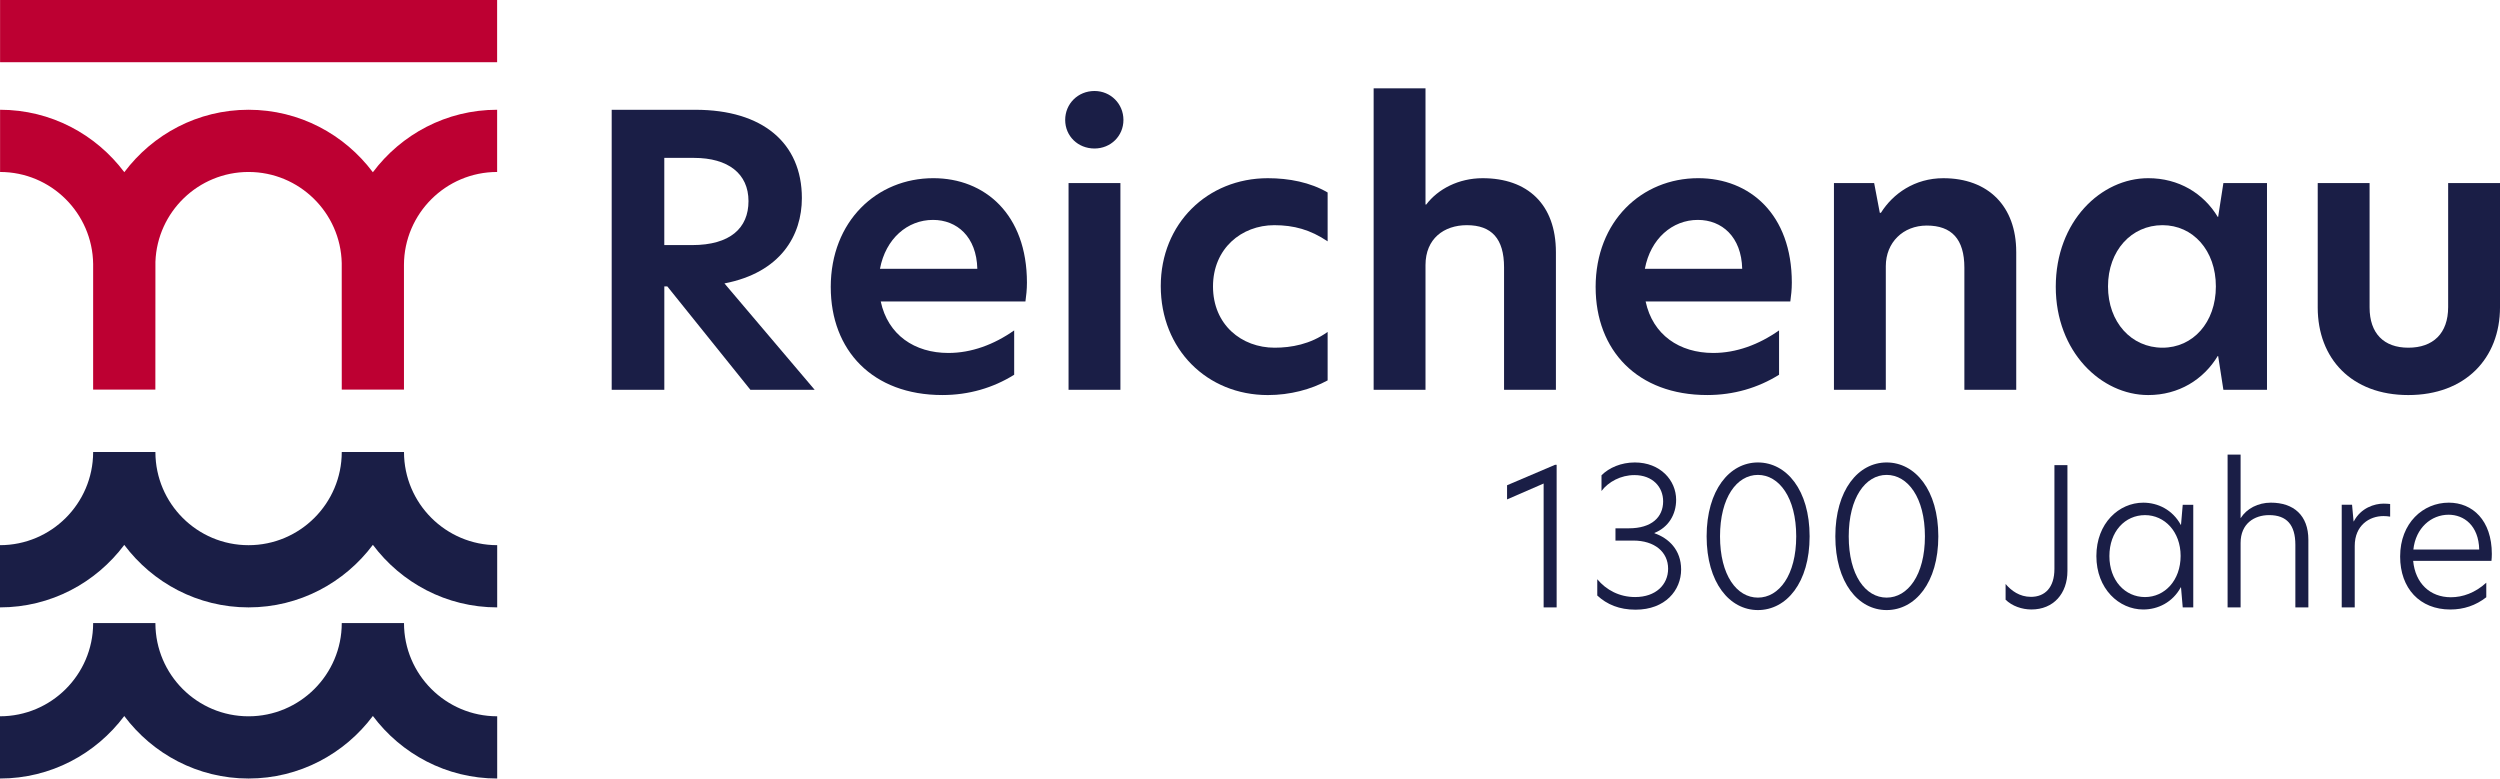 <?xml version="1.0" encoding="UTF-8"?><svg id="a" xmlns="http://www.w3.org/2000/svg" viewBox="0 0 172.951 53.858"><defs><style>.b{fill:#1a1e46;}.c{fill:#bd0032;}</style></defs><path class="b" d="m27.949,31.268h-4.304s-.002,0-.002,0c0,3.555-2.893,6.448-6.448,6.448s-6.429-2.878-6.444-6.421c0-.009.001-.018.001-.027h-4.305s-.004,0-.004,0c0,.01.001.02.001.03-.017,3.541-2.899,6.417-6.444,6.417v4.304c3.517,0,6.634-1.705,8.597-4.323,1.963,2.618,5.081,4.323,8.598,4.323s6.638-1.707,8.601-4.327c1.963,2.621,5.082,4.327,8.6,4.327v-4.304c-3.555,0-6.447-2.893-6.447-6.448Z"/><path class="c" d="m25.794,11.916c-1.963-2.619-5.082-4.323-8.599-4.323s-6.632,1.703-8.595,4.319C6.636,9.296,3.52,7.593.005,7.593v4.304c3.528,0,6.396,2.851,6.439,6.369,0,1.007-.001,8.629-.001,8.688h4.305l.004-8.848c.126-3.445,2.967-6.209,6.443-6.209,3.507,0,6.368,2.814,6.446,6.302l.002,8.755h4.304c0-.057,0-7.468-.001-8.628.011-3.546,2.897-6.429,6.446-6.429v-4.304c-3.517,0-6.635,1.705-8.597,4.323Z"/><rect class="c" x=".005" width="34.386" height="4.304"/><path class="b" d="m27.949,43.106h-4.304s-.002,0-.002,0c0,3.555-2.893,6.448-6.448,6.448s-6.429-2.879-6.444-6.421c0-.009.001-.018.001-.027h-4.305s-.004,0-.004,0c0,.01.001.02.001.03-.017,3.541-2.899,6.417-6.444,6.417v4.305c3.517,0,6.635-1.705,8.597-4.323,1.963,2.618,5.081,4.323,8.598,4.323s6.638-1.707,8.601-4.327c1.963,2.621,5.082,4.327,8.6,4.327v-4.305c-3.555,0-6.447-2.893-6.447-6.448Z"/><path class="b" d="m42.317,7.595h5.799c4.628,0,7.358,2.288,7.358,6.11,0,2.574-1.456,5.148-5.356,5.902l6.24,7.358h-4.446l-5.746-7.15h-.208v7.15h-3.641V7.595Zm5.564,9.36c2.626,0,3.9-1.17,3.9-3.042,0-1.897-1.404-2.99-3.771-2.99h-2.054v6.032h1.924Z"/><path class="b" d="m57.471,19.867c0-4.576,3.198-7.54,7.098-7.54,3.562,0,6.475,2.496,6.475,7.229,0,.494-.052.91-.104,1.3h-10.01c.494,2.314,2.34,3.562,4.68,3.562,1.586,0,3.146-.572,4.551-1.561v3.068c-1.456.91-3.146,1.404-4.967,1.404-4.836,0-7.722-3.095-7.722-7.463Zm10.14-1.273c-.052-2.21-1.403-3.381-3.067-3.381-1.769,0-3.276,1.301-3.667,3.381h6.734Z"/><path class="b" d="m75.717,6.295c1.118,0,2.003.884,2.003,2.002s-.885,1.977-2.003,1.977c-1.144,0-2.027-.858-2.027-1.977s.884-2.002,2.027-2.002Zm-1.794,6.37h3.588v14.301h-3.588v-14.301Z"/><path class="b" d="m88.18,24.054c1.144,0,2.47-.234,3.666-1.092v3.354c-1.144.624-2.6,1.015-4.134,1.015-4.213,0-7.41-3.172-7.41-7.541,0-4.315,3.224-7.462,7.41-7.462,1.456,0,2.938.286,4.134.988v3.38c-1.196-.806-2.34-1.118-3.692-1.118-2.262,0-4.238,1.612-4.238,4.238,0,2.652,1.977,4.238,4.265,4.238Z"/><path class="b" d="m98.617,14.148h.052c.807-1.066,2.236-1.82,3.9-1.82,3.095,0,5.07,1.794,5.07,5.122v9.517h-3.588v-8.477c0-1.976-.858-2.912-2.574-2.912-1.586,0-2.86.937-2.86,2.757v8.632h-3.588V6.113h3.588v8.034Z"/><path class="b" d="m110.386,19.867c0-4.576,3.197-7.54,7.098-7.54,3.562,0,6.475,2.496,6.475,7.229,0,.494-.052.91-.104,1.3h-10.01c.494,2.314,2.34,3.562,4.68,3.562,1.586,0,3.146-.572,4.551-1.561v3.068c-1.456.91-3.146,1.404-4.967,1.404-4.836,0-7.722-3.095-7.722-7.463Zm10.14-1.273c-.052-2.21-1.403-3.381-3.067-3.381-1.769,0-3.276,1.301-3.666,3.381h6.733Z"/><path class="b" d="m139.484,17.424v9.542h-3.588v-8.45c0-1.977-.884-2.912-2.601-2.912-1.638,0-2.834,1.17-2.834,2.808v8.555h-3.588v-14.301h2.782l.39,2.055h.078c.832-1.326,2.34-2.393,4.316-2.393,3.12,0,5.044,1.95,5.044,5.097Z"/><path class="b" d="m142.219,19.842c0-4.551,3.146-7.515,6.396-7.515,2.106,0,3.822,1.04,4.811,2.679h.026l.363-2.341h3.017v14.301h-3.017l-.363-2.34h-.026c-.988,1.638-2.704,2.704-4.811,2.704-3.25,0-6.396-2.99-6.396-7.488Zm7.384,4.212c2.106,0,3.692-1.742,3.692-4.238s-1.586-4.238-3.692-4.238c-2.158,0-3.77,1.769-3.77,4.238s1.611,4.238,3.77,4.238Z"/><path class="b" d="m160.341,21.272v-8.606h3.588v8.606c0,1.794.988,2.782,2.679,2.782,1.716,0,2.756-.988,2.756-2.808v-8.581h3.588v8.581c0,3.562-2.418,6.084-6.344,6.084s-6.267-2.522-6.267-6.059Z"/><path class="b" d="m106.789,33.45l-2.53,1.1v-.98l3.325-1.417h.105v9.867h-.9v-8.569Z"/><path class="b" d="m113.096,31.993c1.761,0,2.86,1.231,2.86,2.583,0,1.033-.543,1.907-1.496,2.291v.026c.967.331,1.841,1.14,1.841,2.504,0,1.443-1.1,2.781-3.152,2.781-1.126,0-1.974-.357-2.649-.98v-1.126c.623.742,1.523,1.232,2.623,1.232,1.417,0,2.278-.848,2.278-1.961,0-1.152-.928-1.946-2.411-1.946h-1.231v-.848h.927c1.576,0,2.371-.769,2.371-1.868,0-.993-.729-1.814-1.986-1.814-.94,0-1.802.464-2.278,1.1v-1.086c.529-.53,1.364-.888,2.305-.888Z"/><path class="b" d="m121.614,31.993c1.974,0,3.576,1.907,3.576,5.112s-1.603,5.1-3.576,5.1c-1.96,0-3.549-1.895-3.549-5.1s1.589-5.112,3.549-5.112Zm-2.622,5.112c0,2.702,1.166,4.238,2.622,4.238s2.649-1.549,2.649-4.238-1.192-4.251-2.649-4.251-2.622,1.562-2.622,4.251Z"/><path class="b" d="m130.518,31.993c1.974,0,3.576,1.907,3.576,5.112s-1.603,5.1-3.576,5.1c-1.96,0-3.549-1.895-3.549-5.1s1.589-5.112,3.549-5.112Zm-2.622,5.112c0,2.702,1.166,4.238,2.622,4.238s2.649-1.549,2.649-4.238-1.192-4.251-2.649-4.251-2.622,1.562-2.622,4.251Z"/><path class="b" d="m140.497,41.291c.979,0,1.629-.648,1.629-1.934v-7.179h.9v7.324c0,1.563-.967,2.662-2.49,2.662-.662,0-1.337-.238-1.788-.675v-1.087c.397.464.968.888,1.749.888Z"/><path class="b" d="m145.028,38.47c0-2.278,1.563-3.695,3.245-3.695,1.007,0,2.026.49,2.596,1.537h.014l.119-1.392h.729v7.1h-.729l-.119-1.391h-.014c-.569,1.046-1.589,1.536-2.596,1.536-1.682,0-3.245-1.431-3.245-3.695Zm3.364,2.835c1.364,0,2.464-1.152,2.464-2.848,0-1.669-1.1-2.821-2.464-2.821-1.377,0-2.463,1.126-2.463,2.834,0,1.695,1.086,2.835,2.463,2.835Z"/><path class="b" d="m155.005,35.834h.013c.411-.648,1.192-1.06,2.08-1.06,1.576,0,2.596.874,2.596,2.569v4.676h-.9v-4.331c0-1.377-.597-2.053-1.814-2.053-1.033,0-1.974.596-1.974,1.92v4.464h-.9v-10.569h.9v4.384Z"/><path class="b" d="m162.001,34.92h.715l.105,1.152h.014c.49-.939,1.431-1.231,2.066-1.231.172,0,.317.014.45.026v.874c-.146-.026-.305-.039-.464-.039-.979,0-1.986.648-1.986,2.065v4.252h-.9v-7.1Z"/><path class="b" d="m166.043,38.496c0-2.317,1.589-3.722,3.364-3.722,1.643,0,2.979,1.219,2.979,3.55,0,.186-.013.331-.026.477h-5.417c.146,1.55,1.166,2.517,2.609,2.517.821,0,1.682-.305,2.45-1.007v1.007c-.729.569-1.562.848-2.49.848-2.105,0-3.47-1.457-3.47-3.669Zm5.47-.477c-.039-1.669-1.06-2.41-2.119-2.41-1.205,0-2.277.914-2.437,2.41h4.556Z"/></svg>